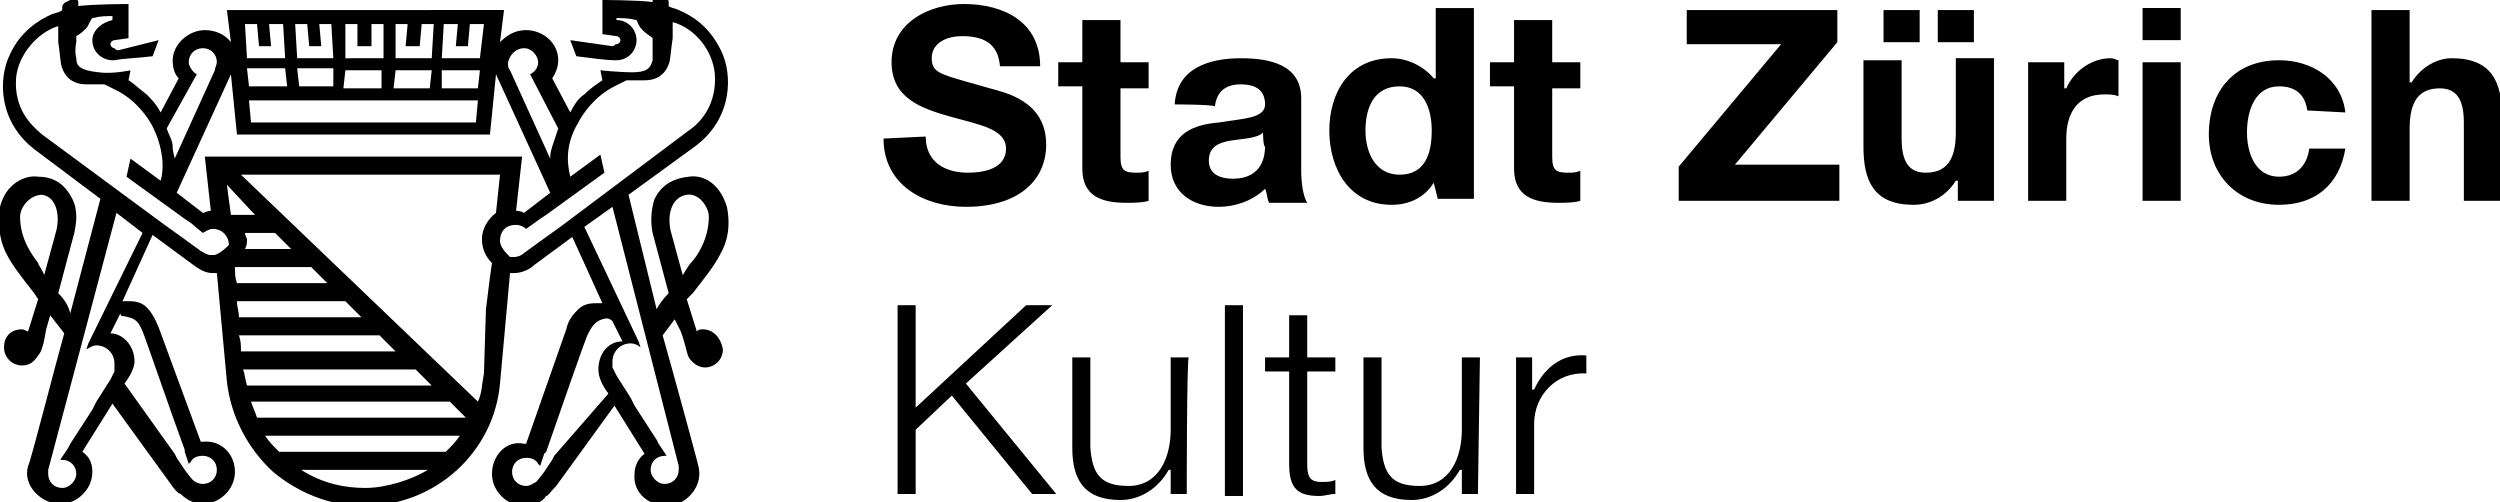 <svg xmlns="http://www.w3.org/2000/svg" width="124.5" height="25" viewBox="63.1 -16.6 124.5 25"><path d="M109.2-9.8c0 1.3 1 1.8 2.1 1.8.8 0 1.9-.2 1.9-1.2s-1.4-1.2-2.8-1.6c-1.4-.4-2.9-.9-2.9-2.7 0-2 1.9-2.9 3.6-2.9 2 0 3.8.9 3.8 3.1h-2c-.1-1.2-.9-1.5-1.9-1.5-.7 0-1.5.3-1.5 1.1s.5.8 2.9 1.5c.7.2 2.8.6 2.8 2.8 0 1.8-1.4 3.1-4 3.1-2.1 0-4.1-1.1-4.1-3.4l2.1-.1zM118.9-13.5h1.4v1.3h-1.4v3.4c0 .7.2.8.8.8.2 0 .4 0 .6-.1v1.5c-.3.1-.8.1-1.1.1-1.2 0-2.2-.3-2.2-1.7v-4.1h-1.2v-1.2h1.2v-2.1h1.9v2.1zM126-10c-.3.3-1 .3-1.6.4-.6.1-1.1.3-1.1 1s.6.9 1.2.9c1.5 0 1.6-1.2 1.6-1.6-.1 0-.1-.7-.1-.7zm-4.4-1.4c.1-1.8 1.7-2.3 3.3-2.3 1.4 0 3 .3 3 2v3.6c0 .6.1 1.3.3 1.6h-1.9c-.1-.2-.1-.5-.2-.7-.6.6-1.5.9-2.3.9-1.3 0-2.4-.7-2.4-2.1 0-1.6 1.2-2 2.4-2.1 1.2-.2 2.3-.2 2.3-.9 0-.8-.6-1-1.2-1-.7 0-1.2.3-1.3 1.1-.1-.1-2-.1-2-.1zM132.8-12.3c-1.3 0-1.7 1.1-1.7 2.2s.5 2.2 1.7 2.2c1.3 0 1.6-1.1 1.6-2.2s-.4-2.2-1.6-2.2m1.7 4.8c-.5.8-1.3 1.1-2.1 1.1-2.1 0-3.1-1.8-3.1-3.7 0-1.9 1-3.6 3.1-3.6.8 0 1.6.4 2.1 1h.1v-3.5h1.9v9.5h-1.8l-.2-.8zM140.4-13.5h1.4v1.3h-1.4v3.4c0 .7.2.8.8.8.2 0 .4 0 .6-.1v1.5c-.3.1-.8.1-1.1.1-1.2 0-2.2-.3-2.2-1.7v-4.1h-1.2v-1.2h1.2v-2.1h1.9v2.1zM146.7-8.3l5.1-6.1h-4.7v-1.7h7.5v1.6l-5.1 6.1h5.2v1.8h-8M161.4-16.1v1.6h-1.8v-1.6h1.8zm-2.7 0v1.6h-1.8v-1.6h1.8zm3.7 9.5h-1.8v-1h-.1c-.5.8-1.3 1.2-2.1 1.2-2 0-2.5-1.2-2.5-2.9v-4.3h1.9v3.9c0 1.2.4 1.7 1.2 1.7 1 0 1.5-.6 1.5-2v-3.7h1.9v7.1zM164.1-13.5h1.8v1.3h.1c.4-.9 1.3-1.5 2.2-1.5.2 0 .3.1.4.1v1.8c-.2-.1-.5-.1-.7-.1-1.4 0-1.9 1-1.9 2.2v3.1h-1.9v-6.9zM171.7-13.5v6.9h-1.9v-6.9h1.9zm-1.9-1.1v-1.6h1.9v1.6h-1.9z"/><g><path d="M178-11.1c-.1-.8-.6-1.2-1.4-1.2-1.2 0-1.6 1.2-1.6 2.3 0 1 .4 2.2 1.6 2.2.9 0 1.4-.6 1.5-1.4h1.8c-.3 1.8-1.5 2.8-3.3 2.8-2.1 0-3.5-1.5-3.5-3.5 0-2.2 1.3-3.7 3.5-3.7 1.6 0 3.1.9 3.3 2.6l-1.9-.1zM181.2-16.1h1.9v3.6h.1c.5-.8 1.3-1.2 2-1.2 2 0 2.5 1.2 2.5 2.9v4.2h-1.9v-3.9c0-1.2-.4-1.7-1.2-1.7-1 0-1.5.6-1.5 2v3.6h-1.9v-9.5z"/></g><path d="M107.8-1.4h.9v5.1l5.5-5.1h1.3l-4.3 3.9 4.5 5.5h-1.2l-4-4.9-1.8 1.7V8h-.9"/><g><path d="M122.2 8h-.8V6.8h-.1c-.5.9-1.4 1.5-2.4 1.5-1.8 0-2.4-1-2.4-2.6V1.2h.9v4.5c.1 1.3.5 1.9 1.9 1.9 1.5 0 2.1-1.4 2.1-2.8V1.2h.9c-.1 0-.1 6.8-.1 6.8z"/></g><path d="M124.1-1.4h.9v9.5h-.9z"/><g><path d="M128.2 1.2h1.4v.7h-1.4v4.6c0 .6.1.9.7.9.3 0 .5 0 .7-.1V8c-.3 0-.5.1-.8.1-1.1 0-1.5-.4-1.5-1.6V1.9h-1.2v-.7h1.2V-.9h.9v2.1zM136.7 8h-.8V6.8h-.1c-.5.9-1.4 1.5-2.4 1.5-1.8 0-2.4-1-2.4-2.6V1.2h.9v4.5c.1 1.3.5 1.9 1.9 1.9 1.5 0 2.1-1.4 2.1-2.8V1.2h.9l-.1 6.8zM138.6 1.2h.8v1.6h.1c.5-1.1 1.4-1.8 2.6-1.7V2c-1.5-.1-2.6 1.1-2.6 2.5V8h-.9V1.2zM97.1-2.9l-.6-2.2c-.2-.9.1-1.7.8-1.8.6-.1 1.1.6 1.1 1.1 0 1.1-.6 2-.9 2.3-.1.1-.2.3-.4.6m-.2 9.5v.2c0 .4-.3.7-.7.7-.4 0-.7-.4-.7-.7 0-.4.3-.7.7-.7h.1l-.4-.6-.1-.2-1.1-1.7-.2-.4-.7-1.1-.2-.4v-.1-.2c0-.5.4-.9.9-.9.2 0 .4.1.5.2l-.1-.3-2.7-5.7 1.4-1 3.3 12.9zm-6.2-.5l-.1.2-.4.6s-.3.4-.4.5c-.2.1-.3.2-.5.2-.4 0-.7-.3-.7-.7 0-.4.3-.7.7-.7.3 0 .5.1.6.3l.1.1.2-.6.1-.1c.6-1.7 2-5.8 2.1-5.9.1-.2.3-.6.7-.7.3-.1.4 0 .5.1l.5 1c-.7 0-1.2.6-1.2 1.4 0 .4.2.8.5 1.2l-2.7 3.1zM91-5.3l-.7.5-1.1.8c-.1.1-.3.2-.5.2h-.2c-.2-.2-.5-.5-.5-.8 0-.4.2-.8.8-.8.2 0 .4.1.5.2l.7-.5.3-.2L93.2-8l-.2-.9-1.5 1.1c-.2-.8-.2-1.7.4-2.7.2-.4.8-1.3 1.8-1.8l.6-.3h.9c.8 0 1.1-.5 1.2-.8.1-.2.1-.7.2-1.3v-.8c1.1.3 2 1.4 2.1 2.6.1 1.5-.7 2.4-1.3 2.8L91-5.3zM73.3-8.8l.3 2.7c-.2 0-.3.1-.4.1l-1.3-1 2.7-5.9.3 3h12.6l.3-3L90.5-7l-1.3 1c-.2-.1-.3-.1-.4-.1l.3-2.7H73.3zM87.8-6c-.4.3-.7.8-.7 1.3s.2.9.5 1.2l-.1.7-.2 1.6-.1 3.2c-.1.5-.1 1-.3 1.4L75.1-7.9H88L87.8-6zM75.9 4.2c-.1-.3-.2-.5-.3-.8h9.9l.8.8H75.9zm9.4 1.7H77c-.3-.3-.5-.5-.7-.8H86c-.2.3-.4.5-.7.8m-4 1.8c-1 0-2.1-.2-3.2-.9h6.3c-.8.5-2.1.9-3.1.9m-6.1-5.9h8.6l.8.8h-9.2c-.1-.3-.1-.6-.2-.8M75 .1h7l.8.8h-7.7c0-.3 0-.5-.1-.8m-.1-1.7h5.4l.8.8H75c0-.3-.1-.5-.1-.8m-.1-1.7h3.8l.8.8h-4.5c-.1-.3-.1-.5-.1-.8m.5-1.7h1.5l.8.8h-2.3c.1-.2.1-.3.1-.5 0 0-.1-.2-.1-.3m-.7-.9c-.1-.7-.2-1.5-.2-1.5l1.4 1.5h-1.2c.1 0 0 0 0 0m-.8 2h-.2c-.2 0-.3-.1-.5-.2L72-4.9l-.7-.5-6.1-4.5c-.6-.5-1.4-1.3-1.3-2.8.1-1.2 1.1-2.3 2.1-2.6v.8c.1.6.1 1.1.2 1.3.1.3.4.8 1.2.8h.9l.6.3c1 .5 1.6 1.4 1.8 1.8.5 1 .6 2 .4 2.7l-1.5-1.1-.2.9 2.9 2.1.3.2.6.5c.2-.1.3-.2.5-.2.5 0 .8.4.8.8-.1.1-.4.4-.7.5M67.5.5l-.1.3c.2-.1.3-.2.5-.2.5 0 .9.4.9.9v.4l-.2.4-.7 1.1-.2.4-1.1 1.7-.1.2-.4.6h.1c.4 0 .7.3.7.7 0 .3-.3.7-.7.7s-.7-.3-.7-.7v-.2L68.9-6l1.3 1L67.5.5zm2-1.3c.5.1.6.5.7.7.1.2 1.5 4.3 2.1 5.9v.1l.2.6.1-.1c.1-.2.3-.3.6-.3.4 0 .7.3.7.7 0 .4-.3.7-.7.7-.2 0-.4-.1-.5-.2-.1-.1-.4-.5-.4-.5l-.4-.6-.1-.2-2.5-3.5c.3-.4.5-.8.5-1.1 0-.8-.6-1.4-1.2-1.4l.5-1c0 .2.1.1.4.2m3.4-12.1c-.2-.1-.4-.4-.4-.6 0-.4.3-.7.7-.7s.7.3.7.7c0 .1-.1.3-.1.4l-2 4.4c0-.1-.1-.3-.1-.6s-.2-.6-.3-.9l1.5-2.7zm3-2.5l.1 1.1h.6l-.1-1.1h.7l.1 1.7h-1.9l-.1-1.7h.6zm1.5 3.1h-1.9l-.1-.9h1.9l.1.9zm1-3.1l.1 1.1h.6l-.1-1.1h.6l.1 1.7h-1.8l-.1-1.7h.6zm1.3 3.1H78l-.1-.9h1.8v.9zm1.2-3.1v1.1h.7v-1.1h.6v1.7H80.3v-1.7h.6zm1.9 2.3h1.8l-.1.9h-1.8l.1-.9zm0-2.3h.6l-.1 1.1h.7l.1-1.1h.6l-.1 1.7h-1.8v-1.7zm-2.5 2.3h1.8v.9H80.2l.1-.9zm.8 1.5h5.8l-.1 1.1H75.6l-.1-1.1h5.6zm4-1.5H87l-.1.9h-1.8v-.9zm.1-2.3h.7l-.1 1.1h.6l.1-1.1h.7l-.2 1.7h-1.9l.1-1.7zm4 1.2c.4 0 .7.4.7.7 0 .3-.2.5-.4.6l1.4 2.7-.3.9c-.1.3-.1.5-.1.6l-2-4.4c-.1-.1-.1-.2-.1-.4.1-.4.4-.7.8-.7M65.9-5.1l-.6 2.2c-.1-.3-.3-.5-.3-.6-.3-.4-.9-1.2-.9-2.3 0-.5.5-1.1 1.1-1.1.7.1.9 1 .7 1.8M98.1-.2c-.1 0-.2 0-.3.1l-.5-1.6.3-.3c.7-.9 1.1-1.4 1.4-2 .5-.9.4-1.8.3-2.3-.4-1.3-1.3-1.6-1.9-1.5-.9.1-1.4.5-1.7 1.1-.2.6-.2 1.2-.1 1.7l.8 3c-.3.3-.5.6-.6.8l-1.4-5.7 3.3-2.4c1.9-1.4 1.9-3.6 1.3-4.8-.6-1.2-1.4-1.7-2.1-2-.2-.1-.4-.1-.5-.2v-.2c0-.2-.2-.2-.4-.3-.4-.1-.4.1-.4.1v.2c-.8-.1-2.5-.1-2.5-.1v1.7l.7.1c.1 0 .2.1.2.2s-.1.2-.2.2-.1.1-.2.1l-2.1-.3.3.8c.8.1 1.5.2 1.9.2h.1c.6 0 1-.5 1-1s-.4-1-1-1v-.1c.3 0 .6 0 1 .1.1.2.1.3.3.5.2.2.4.3.5.4v1.1c-.1.4-.3.6-1 .6s-1.6-.1-1.6-.1l.1.5c-.3.2-.6.4-.9.7-.3.2-.5.5-.7.9l-.9-1.7c.2-.3.3-.6.3-.9 0-.9-.8-1.5-1.6-1.5-.6 0-1 .3-1.3.6l.2-1.6H74.4l.2 1.6c-.3-.4-.8-.6-1.3-.6-.8 0-1.6.7-1.6 1.5 0 .4.1.7.3.9l-.9 1.7c-.2-.4-.5-.7-.7-.9-.4-.3-.7-.6-.9-.7l.1-.5s-.9.2-1.6.1c-.9-.1-1.1-.3-1.1-.7-.1-.4 0-.8 0-.8v-.3c.2-.1.4-.3.5-.4s.2-.4.3-.5c.4-.1.7-.1 1-.1v.2c-.5.1-1 .5-1 1 0 .6.5 1 1 1h.1c.5-.1 1.1-.1 1.9-.2l.3-.8-2 .5c-.1 0-.1 0-.2-.1-.1 0-.2-.1-.2-.2s.1-.2.2-.2l.7-.1v-1.7s-1.7 0-2.5.1v-.2c0-.1-.1-.2-.4-.1-.2.1-.3.1-.4.3v.2c-.1.1-.2.1-.5.2-.7.3-1.6.9-2.1 2-.6 1.2-.6 3.4 1.3 4.8l3.2 2.4L66.6-1c-.1-.4-.3-.7-.6-1l.8-3c.1-.5.2-1.1-.1-1.7-.3-.6-.8-1.1-1.7-1.1-.6-.1-1.6.3-1.9 1.5-.1.6-.1 1.5.3 2.3.3.6.7 1.1 1.4 2l.2.3-.5 1.6c-.1 0-.2-.1-.3-.1-.6 0-.9.4-.9.9s.4.9.9.9c.4 0 .6-.2.8-.5.2-.2.3-.7.4-1.3l.2-.7.7.9c-.4 1.4-1.7 6.5-1.8 6.6-.3 1 .7 1.9 1.6 1.9.8 0 1.6-.7 1.6-1.6 0-.5-.2-.8-.5-1l1.5-2.4 2.9 4c.2.3.4.5.5.5.3.3.7.5 1.1.5.8 0 1.6-.7 1.6-1.6 0-.9-.7-1.6-1.6-1.5h-.1L71-.3c-.2-.5-.4-.8-.6-1-.3-.3-.7-.3-.9-.3h-.3l1.5-3.3 1.9 1.4c.4.3.7.5 1.1.5h.2l.5 5.4c.2 1.8 1.1 3.4 2.3 4.5 1.2 1 2.8 1.7 4.5 1.7 3.6 0 6.5-2.7 6.8-6.1l.5-5.5h.2c.4 0 .8-.2 1-.4l1.9-1.4 1.5 3.3h-.3c-.2 0-.6 0-.9.3-.2.2-.5.5-.6 1l-2 5.7h-.1c-.9-.2-1.6.6-1.6 1.5s.8 1.6 1.6 1.6c.5 0 .9-.2 1.1-.5.1 0 .2-.2.5-.5l2.9-4L95.2 6c-.3.2-.5.6-.5 1-.1 1 .8 1.6 1.6 1.6.9 0 1.8-.9 1.6-1.9 0-.1-1.4-5.2-1.8-6.6l.6-.8.3.6c.2.5.3 1.1.4 1.3.2.3.5.5.8.5.5 0 .9-.4.9-.9-.1-.6-.5-1-1-1"/></g></svg>